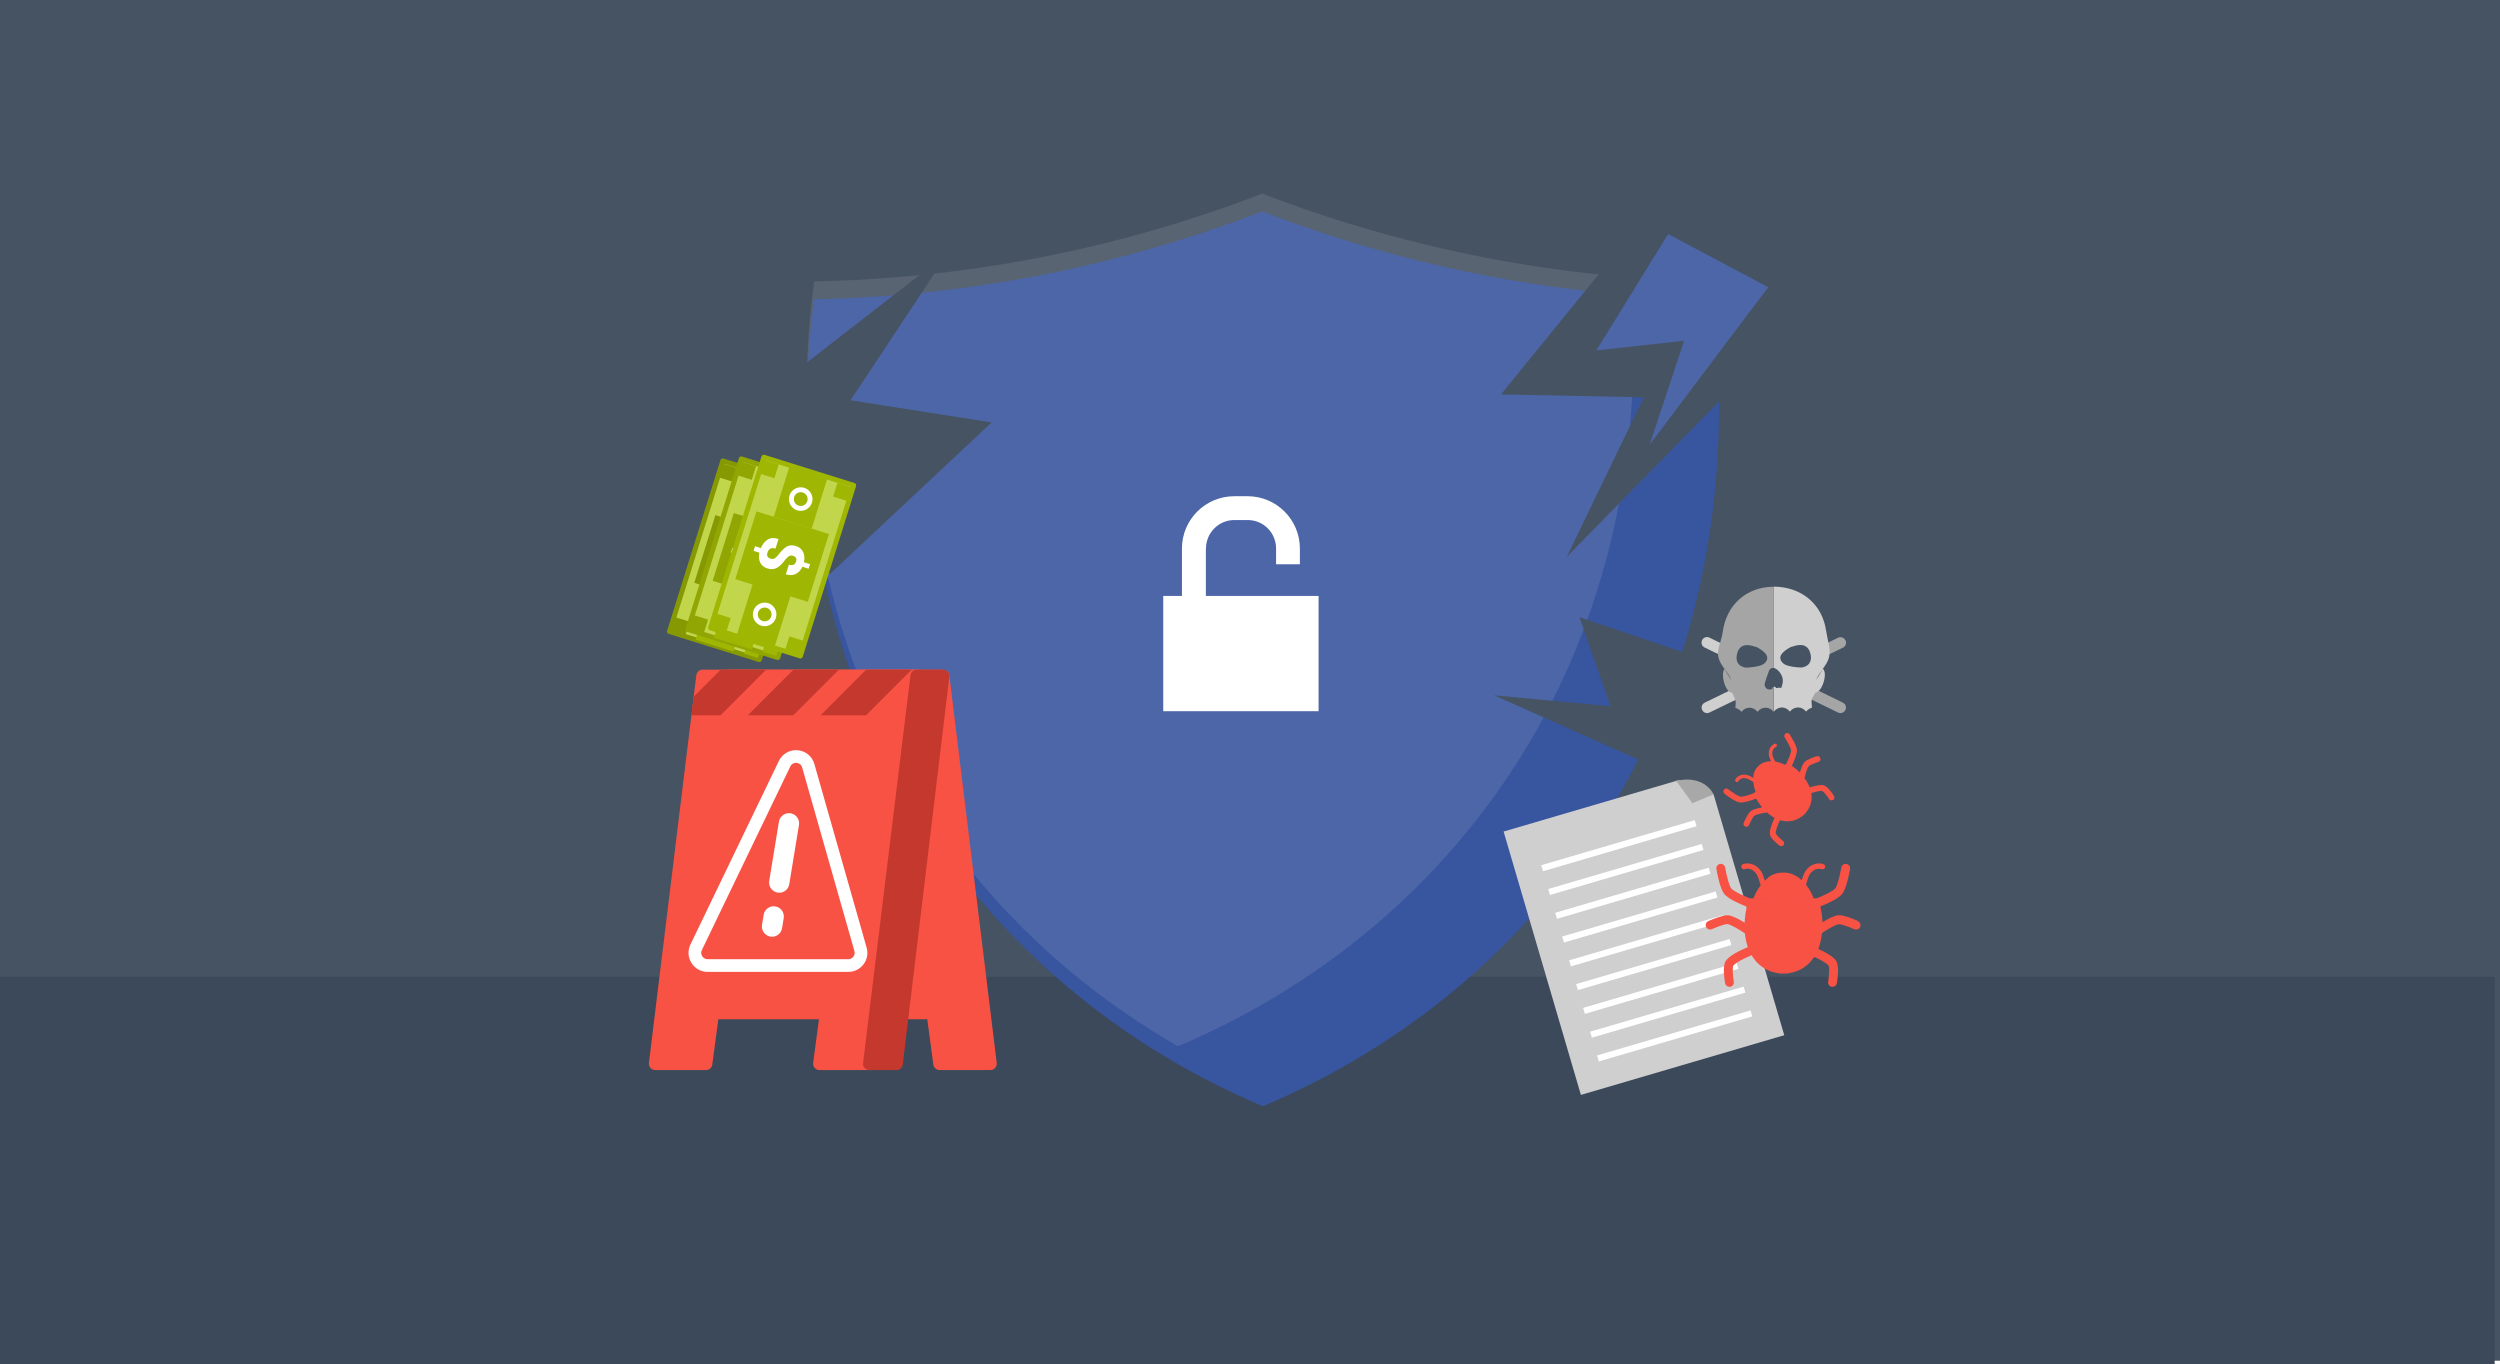 <svg width="1400" height="764" viewBox="0 0 1400 764" fill="none" xmlns="http://www.w3.org/2000/svg">
<rect width="1400" height="762" fill="#465363"/>
<rect y="547" width="1397" height="217" fill="#3B495A"/>
<g filter="url(#filter0_d_590_4085)">
<path d="M957.698 157.542C916.075 156.749 865.684 152.284 809.714 139.667C770.814 130.904 736.388 119.811 706.835 108.42C677.29 119.814 642.861 130.914 603.959 139.682C547.99 152.303 497.597 156.776 455.978 157.579C451.224 191.183 433.929 340.052 532.939 473.709C593.139 554.975 668.67 593.263 707.243 609.522C745.822 593.261 821.343 554.948 881.527 473.672C980.517 340.002 963.193 191.131 958.427 157.527" fill="url(#paint0_linear_590_4085)"/>
</g>
<path d="M913.05 155.333C881.7 152.839 846.942 148.051 809.714 139.667C770.814 130.904 736.388 119.811 706.835 108.42C677.29 119.814 642.861 130.914 603.959 139.682C547.99 152.303 497.597 156.776 455.978 157.579C451.224 191.183 433.929 340.052 532.939 473.709C573.542 528.517 621.112 563.777 659.629 585.921C698.266 569.609 773.629 531.29 833.698 450.164C918.433 335.75 917.941 210.201 913.05 155.333Z" fill="white" fill-opacity="0.1"/>
<path d="M710.19 362.199C732.696 361.732 750.563 343.109 750.097 320.603C749.631 298.097 731.008 280.23 708.501 280.696C685.995 281.162 668.128 299.785 668.594 322.292C669.061 344.798 687.683 362.665 710.19 362.199Z" fill="#4C66A8"/>
<path d="M729.051 321.038L689.609 321.855L691.679 421.768L731.12 420.95L729.051 321.038Z" fill="#4C66A8"/>
<path d="M555.319 236.558L464.906 321.288L389.992 251.024L531.036 141.495L476.272 224.159L555.319 236.558Z" fill="#465363"/>
<path d="M840.56 220.864L918.732 124.724L1002.43 184.253L877.43 311.787L920.556 222.499L840.56 220.864Z" fill="#465363"/>
<path d="M884.489 345.618L961.985 371.86L944.416 437.364L836.708 389.37L901.896 395.501L884.489 345.618Z" fill="#465363"/>
<path d="M675.356 307.137C675.356 298.363 682.498 291.221 691.204 291.221H698.754C707.528 291.221 714.602 298.363 714.602 307.137V315.98H727.933V307.137C727.933 291.017 714.806 277.89 698.686 277.89H691.136C675.016 277.89 661.889 291.017 661.889 307.137V333.732H651.414V398.28H738.408V333.732H675.288V307.137H675.356Z" fill="white"/>
<g clip-path="url(#clip0_590_4085)">
<path d="M558.164 595.256L531.617 378.143C531.399 376.36 529.885 375.019 528.088 375.019H407.681C406.573 375.019 405.529 375.535 404.856 376.415C404.184 377.295 403.959 378.437 404.249 379.506L455.446 568.176C455.866 569.725 457.273 570.8 458.877 570.8H519.287L522.668 596.157C522.903 597.924 524.41 599.243 526.192 599.243H554.634C556.737 599.243 558.419 597.344 558.164 595.256Z" fill="#F85245"/>
<path d="M516.538 376.218C515.863 375.456 514.894 375.019 513.876 375.019H393.468C391.672 375.019 390.157 376.36 389.939 378.143L363.393 595.256C363.138 597.344 364.82 599.243 366.922 599.243H395.364C397.146 599.243 398.653 597.924 398.889 596.157L402.269 570.8H458.618L455.362 595.218C455.082 597.318 456.769 599.243 458.886 599.243H487.329C489.126 599.243 490.64 597.902 490.858 596.119L517.404 379.006C517.529 377.995 517.213 376.98 516.538 376.218Z" fill="#F85245"/>
<path d="M530.753 376.215C530.079 375.454 529.111 375.019 528.094 375.019H513.399C511.602 375.019 510.088 376.36 509.87 378.143L483.323 595.256C483.199 596.266 483.515 597.281 484.19 598.044C484.865 598.806 485.834 599.243 486.853 599.243H502.022C503.821 599.243 505.337 597.898 505.552 596.111L531.624 378.998C531.745 377.989 531.428 376.975 530.753 376.215Z" fill="#C5382D"/>
<path d="M485.089 375.019L459.57 400.539H485.046L510.565 375.019H485.089Z" fill="#C5382D"/>
<path d="M444.316 375.019L418.797 400.539H444.272L469.792 375.019H444.316Z" fill="#C5382D"/>
<path d="M403.555 375.019L388.471 390.102L387.195 400.539H403.511L429.03 375.019H403.555Z" fill="#C5382D"/>
<path d="M475.058 544.254H396.244C392.553 544.254 389.177 542.387 387.213 539.262C385.249 536.136 385.033 532.284 386.636 528.958L436.176 426.125C438.116 422.099 442.243 419.746 446.699 420.128C451.152 420.511 454.819 423.536 456.043 427.834L485.317 530.667C486.242 533.914 485.605 537.321 483.571 540.015C481.536 542.709 478.433 544.254 475.058 544.254ZM445.788 427.2C445.008 427.2 443.436 427.437 442.581 429.211L393.042 532.044C392.272 533.642 392.92 534.979 393.234 535.479C393.549 535.979 394.471 537.142 396.244 537.142H475.058C476.184 537.142 477.218 536.627 477.895 535.73C478.573 534.831 478.785 533.696 478.478 532.614L449.204 429.78C448.581 427.592 446.662 427.261 446.089 427.212C446.012 427.205 445.91 427.2 445.788 427.2Z" fill="white"/>
<path d="M432.342 524.582C428.881 524.582 426.162 521.389 426.722 517.973L427.654 512.284C428.162 509.184 431.086 507.082 434.188 507.591C437.288 508.099 439.39 511.025 438.881 514.125L437.948 519.813C437.492 522.602 435.079 524.582 432.342 524.582Z" fill="white"/>
<path d="M436.381 499.932C432.92 499.932 430.201 496.739 430.761 493.322L436.201 460.139C436.709 457.039 439.635 454.937 442.735 455.446C445.835 455.954 447.936 458.88 447.427 461.98L441.987 495.163C441.531 497.951 439.118 499.932 436.381 499.932Z" fill="white"/>
</g>
<g clip-path="url(#clip1_590_4085)">
<path d="M999.187 579.718L885.292 613.145L842.008 465.66L940.028 436.893L959.601 444.833L999.187 579.718Z" fill="#CFCFCF"/>
<path d="M949.044 459.286L863.094 484.511L864.085 487.888L950.035 462.663L949.044 459.286Z" fill="white"/>
<path d="M952.959 472.616L867.008 497.841L867.991 501.192L953.942 475.967L952.959 472.616Z" fill="white"/>
<path d="M956.865 485.921L870.914 511.146L871.905 514.522L957.856 489.297L956.865 485.921Z" fill="white"/>
<path d="M960.771 499.225L874.82 524.45L875.811 527.827L961.762 502.602L960.771 499.225Z" fill="white"/>
<path d="M964.685 512.555L878.734 537.78L879.725 541.157L965.676 515.932L964.685 512.555Z" fill="white"/>
<path d="M968.584 525.86L882.633 551.085L883.624 554.461L969.575 529.236L968.584 525.86Z" fill="white"/>
<path d="M972.498 539.19L886.547 564.414L887.53 567.766L973.481 542.541L972.498 539.19Z" fill="white"/>
<path d="M976.412 552.519L890.461 577.744L891.444 581.096L977.395 555.871L976.412 552.519Z" fill="white"/>
<path d="M980.31 565.824L894.359 591.049L895.343 594.4L981.294 569.175L980.31 565.824Z" fill="white"/>
<path d="M938.672 437.292L947.733 449.795L959.605 444.833C959.605 444.833 954.72 433.595 938.672 437.292Z" fill="#A8A8A8"/>
</g>
<path d="M455.142 273.823L404.773 258.079L374.894 353.674L425.263 369.417L455.142 273.823Z" fill="#C1D64B"/>
<path d="M373.584 353.28L403.449 257.663C403.686 256.93 404.432 256.547 405.158 256.759L455.531 272.522C456.257 272.733 456.647 273.506 456.436 274.232L426.565 369.822C426.327 370.555 425.555 370.944 424.855 370.727L374.489 354.989C373.763 354.778 373.373 354.006 373.584 353.28ZM405.667 259.801L376.601 352.778L424.353 367.71L453.413 274.707L405.66 259.775L405.667 259.801Z" fill="#869903"/>
<path d="M440.533 269.257L419.336 262.631L410.323 291.465L431.52 298.091L440.533 269.257Z" fill="#9FB603"/>
<path d="M419.111 279.554C420.206 276.082 423.902 274.147 427.394 275.21C430.867 276.305 432.808 280.028 431.739 283.493C430.643 286.965 426.947 288.9 423.455 287.838C419.983 286.742 418.048 283.046 419.111 279.554ZM429.125 282.688C429.765 280.649 428.636 278.49 426.596 277.85C424.556 277.21 422.398 278.339 421.758 280.379C421.118 282.419 422.247 284.577 424.287 285.217C426.326 285.857 428.511 284.721 429.125 282.688Z" fill="white"/>
<path d="M441.216 301.118L400.641 288.436L388.778 326.388L429.354 339.07L441.216 301.118Z" fill="#869903"/>
<path d="M419.845 335.56L398.648 328.934L389.49 358.236L410.687 364.861L419.845 335.56Z" fill="#9FB603"/>
<path d="M398.931 344.129C400.026 340.657 403.723 338.723 407.215 339.785C410.687 340.88 412.628 344.603 411.559 348.068C410.464 351.541 406.767 353.475 403.275 352.413C399.803 351.317 397.869 347.621 398.931 344.129ZM408.945 347.263C409.585 345.224 408.449 343.039 406.416 342.425C404.377 341.785 402.192 342.921 401.578 344.954C400.938 346.994 402.067 349.152 404.107 349.792C406.147 350.432 408.305 349.303 408.945 347.263Z" fill="white"/>
<path d="M408.444 314.867C409.295 315.131 410.028 315.144 410.602 314.86C411.176 314.576 411.916 313.942 412.754 312.919C414.476 310.609 416.074 309.031 417.512 308.166C418.978 307.295 420.747 307.189 422.786 307.829C424.641 308.403 425.955 309.505 426.754 311.129C427.553 312.753 427.698 314.68 427.21 316.878L430.649 317.954L429.857 320.508L426.385 319.413C425.468 321.354 424.207 322.707 422.603 323.473C420.973 324.245 419.197 324.325 417.204 323.645L417.131 323.579L418.82 318.219C419.916 318.562 420.788 318.569 421.441 318.265C422.121 317.955 422.563 317.367 422.853 316.509C423.137 315.624 423.104 314.931 422.748 314.403C422.398 313.902 421.85 313.506 421.064 313.281C420.332 313.044 419.691 313.064 419.143 313.341C418.589 313.592 417.856 314.252 416.88 315.282C415.282 317.533 413.712 319.104 412.167 319.995C410.623 320.887 408.801 321.006 406.761 320.366C404.873 319.772 403.54 318.703 402.754 317.132C401.975 315.587 401.816 313.719 402.285 311.554L399.024 310.518L399.835 307.93L403.096 308.966C403.967 306.841 405.228 305.263 406.878 304.233C408.528 303.203 410.522 303.097 412.878 303.883L412.977 303.942L411.314 309.296C410.067 308.906 409.09 308.926 408.357 309.362C407.651 309.791 407.13 310.511 406.8 311.547C406.522 312.458 406.529 313.158 406.866 313.719C407.196 314.253 407.717 314.656 408.477 314.887L408.444 314.867Z" fill="white"/>
<path d="M453.673 274.851L445.984 272.448L443.581 280.137L451.27 282.54L453.673 274.851Z" fill="#9FB603"/>
<path d="M426.79 360.809L419.102 358.404L416.697 366.093L424.386 368.498L426.79 360.809Z" fill="#9FB603"/>
<path d="M386.182 348.147L378.492 345.746L376.092 353.436L383.781 355.837L386.182 348.147Z" fill="#869903"/>
<path d="M413.103 262.185L405.414 259.78L403.009 267.469L410.698 269.874L413.103 262.185Z" fill="#869903"/>
<path d="M465.455 272.683L415.086 256.94L385.207 352.534L435.576 368.277L465.455 272.683Z" fill="#C1D64B"/>
<path d="M383.887 352.137L413.785 256.541C413.996 255.814 414.768 255.425 415.494 255.636L465.861 271.373C466.593 271.611 466.983 272.383 466.765 273.083L436.894 368.673C436.683 369.399 435.91 369.789 435.184 369.578L384.818 353.84C384.092 353.629 383.702 352.857 383.914 352.131L383.887 352.137ZM415.996 258.653L386.93 351.629L434.682 366.561L463.722 273.591L415.97 258.659L415.996 258.653Z" fill="#91A603"/>
<path d="M450.845 268.121L429.648 261.496L420.636 290.33L441.833 296.955L450.845 268.121Z" fill="#9FB603"/>
<path d="M429.438 278.415C430.533 274.943 434.23 273.008 437.695 274.077C441.167 275.173 443.128 278.862 442.039 282.361C440.944 285.833 437.221 287.774 433.756 286.705C430.284 285.61 428.323 281.92 429.412 278.422L429.438 278.415ZM439.425 281.556C440.065 279.516 438.93 277.331 436.897 276.718C434.857 276.078 432.672 277.213 432.059 279.246C431.419 281.286 432.548 283.445 434.587 284.085C436.627 284.725 438.785 283.596 439.425 281.556Z" fill="white"/>
<path d="M451.555 299.991L410.953 287.3L399.091 325.252L439.692 337.943L451.555 299.991Z" fill="#91A603"/>
<path d="M430.126 334.457L408.93 327.828L399.766 357.128L420.962 363.757L430.126 334.457Z" fill="#9FB603"/>
<path d="M409.259 342.99C410.355 339.518 414.051 337.583 417.543 338.646C421.015 339.741 422.949 343.437 421.887 346.929C420.792 350.402 417.102 352.362 413.604 351.274C410.131 350.178 408.197 346.482 409.259 342.99ZM419.273 346.124C419.913 344.085 418.784 341.926 416.744 341.286C414.705 340.646 412.52 341.782 411.906 343.815C411.266 345.855 412.395 348.013 414.435 348.653C416.475 349.293 418.633 348.164 419.273 346.124Z" fill="white"/>
<path d="M418.771 313.727C419.649 313.985 420.355 314.004 420.93 313.721C421.504 313.437 422.217 312.81 423.081 311.78C424.804 309.469 426.401 307.891 427.866 307.02C429.332 306.148 431.101 306.043 433.141 306.683C434.995 307.257 436.309 308.359 437.115 310.009C437.913 311.633 438.059 313.56 437.571 315.758L441.01 316.834L440.192 319.395L436.719 318.3C435.802 320.241 434.542 321.594 432.938 322.36C431.307 323.132 429.532 323.212 427.538 322.532L427.466 322.466L429.155 317.106C430.251 317.449 431.122 317.455 431.775 317.152C432.455 316.841 432.924 316.247 433.188 315.396C433.471 314.511 433.438 313.818 433.082 313.29C432.732 312.789 432.184 312.393 431.399 312.168C430.666 311.931 430.026 311.951 429.478 312.228C428.923 312.479 428.191 313.139 427.24 314.162C425.643 316.413 424.099 317.978 422.528 318.876C420.957 319.774 419.161 319.886 417.122 319.246C415.234 318.652 413.9 317.583 413.115 316.012C412.329 314.441 412.177 312.599 412.645 310.434L409.384 309.398L410.196 306.811L413.483 307.84C414.354 305.714 415.615 304.137 417.265 303.107C418.915 302.077 420.902 301.945 423.265 302.756L423.364 302.816L421.701 308.169C420.454 307.78 419.477 307.8 418.744 308.235C418.038 308.665 417.49 309.391 417.187 310.421C416.903 311.305 416.916 312.031 417.253 312.592C417.583 313.127 418.105 313.529 418.864 313.76L418.771 313.727Z" fill="white"/>
<path d="M463.98 273.689L456.289 271.293L453.892 278.984L461.584 281.381L463.98 273.689Z" fill="#9FB603"/>
<path d="M437.118 359.693L429.43 357.285L427.022 364.973L434.71 367.381L437.118 359.693Z" fill="#9FB603"/>
<path d="M396.51 346.986L388.82 344.584L386.418 352.274L394.108 354.676L396.51 346.986Z" fill="#91A603"/>
<path d="M423.391 261.012L415.703 258.606L413.297 266.295L420.985 268.701L423.391 261.012Z" fill="#91A603"/>
<path d="M478.095 271.788L427.727 256.045L397.847 351.639L448.216 367.383L478.095 271.788Z" fill="#C1D64B"/>
<path d="M396.534 351.247L426.425 255.624C426.663 254.891 427.435 254.501 428.135 254.719L478.508 270.483C479.234 270.694 479.623 271.466 479.412 272.192L449.541 367.783C449.304 368.515 448.531 368.905 447.832 368.687L397.465 352.95C396.733 352.712 396.343 351.94 396.561 351.24L396.534 351.247ZM428.644 257.762L399.577 350.738L447.33 365.671L476.363 272.675L428.611 257.742L428.644 257.762Z" fill="#9FB603"/>
<path d="M463.528 267.226L442.305 260.592L433.292 289.427L454.515 296.06L463.528 267.226Z" fill="#9FB603"/>
<path d="M442.083 277.514C443.179 274.041 446.901 272.1 450.367 273.169C453.839 274.265 455.8 277.954 454.711 281.453C453.616 284.925 449.92 286.859 446.428 285.797C442.956 284.702 441.021 281.005 442.083 277.514ZM452.097 280.648C452.737 278.608 451.602 276.423 449.569 275.81C447.529 275.17 445.344 276.305 444.73 278.338C444.09 280.378 445.219 282.536 447.259 283.176C449.299 283.816 451.457 282.688 452.097 280.648Z" fill="white"/>
<path d="M464.211 299.067L423.609 286.376L411.747 324.328L452.349 337.019L464.211 299.067Z" fill="#9FB603"/>
<path d="M442.752 333.516L421.555 326.891L412.396 356.192L433.593 362.818L442.752 333.516Z" fill="#9FB603"/>
<path d="M421.884 342.095C422.98 338.623 426.702 336.682 430.168 337.751C433.64 338.846 435.574 342.543 434.512 346.035C433.417 349.507 429.727 351.468 426.229 350.379C422.756 349.284 420.815 345.561 421.884 342.095ZM431.898 345.23C432.538 343.19 431.403 341.005 429.369 340.391C427.336 339.778 425.145 340.887 424.531 342.92C423.891 344.96 425.02 347.118 427.06 347.758C429.1 348.398 431.258 347.269 431.898 345.23Z" fill="white"/>
<path d="M431.427 312.832C432.278 313.096 433.011 313.109 433.585 312.825C434.159 312.542 434.872 311.914 435.737 310.885C437.459 308.574 439.057 306.996 440.496 306.131C441.961 305.26 443.73 305.154 445.77 305.794C447.625 306.368 448.938 307.47 449.737 309.094C450.536 310.718 450.681 312.645 450.193 314.843L453.632 315.919L452.814 318.48L449.342 317.385C448.425 319.326 447.164 320.679 445.56 321.445C443.93 322.217 442.148 322.27 440.161 321.617L440.088 321.551L441.777 316.191C442.873 316.534 443.744 316.541 444.398 316.237C445.078 315.927 445.546 315.332 445.81 314.481C446.094 313.596 446.061 312.903 445.704 312.375C445.354 311.874 444.807 311.478 444.021 311.253C443.288 311.016 442.648 311.036 442.1 311.313C441.546 311.564 440.813 312.224 439.863 313.247C438.266 315.498 436.695 317.069 435.15 317.961C433.573 318.832 431.784 318.971 429.744 318.331C427.856 317.737 426.523 316.668 425.737 315.097C424.951 313.526 424.799 311.684 425.268 309.519L422.007 308.483L422.818 305.896L426.079 306.932C426.95 304.806 428.211 303.228 429.855 302.172C431.505 301.142 433.498 301.036 435.855 301.822L435.954 301.881L434.291 307.234C433.043 306.845 432.066 306.865 431.334 307.301C430.601 307.737 430.08 308.456 429.776 309.486C429.499 310.397 429.512 311.123 429.842 311.658C430.173 312.192 430.694 312.595 431.453 312.826L431.427 312.832Z" fill="white"/>
<path d="M476.641 272.819L468.953 270.41L466.544 278.098L474.232 280.506L476.641 272.819Z" fill="#9FB603"/>
<path d="M449.736 358.773L442.047 356.371L439.645 364.06L447.334 366.462L449.736 358.773Z" fill="#9FB603"/>
<path d="M409.166 346.084L401.477 343.681L399.073 351.37L406.762 353.773L409.166 346.084Z" fill="#9FB603"/>
<path d="M436.065 260.123L428.375 257.721L425.973 265.411L433.663 267.813L436.065 260.123Z" fill="#9FB603"/>
<path d="M1040.55 515.777C1038.67 514.943 1032.34 512.197 1029.32 512.544C1027.06 512.788 1023.72 514.491 1020.59 516.438C1020.45 513.379 1020.04 510.424 1019.38 507.678V507.608C1024.14 505.697 1029.35 503.194 1031.47 500.796C1033.94 497.945 1035.58 489.255 1036.03 486.648C1036.27 485.293 1035.33 484.006 1033.98 483.798C1032.62 483.555 1031.33 484.493 1031.13 485.814C1030.33 490.472 1028.83 496.277 1027.72 497.528C1026.33 499.127 1021.91 501.213 1017.33 503.055C1011.31 503.298 1005.13 503.437 998.799 503.437C1004.57 503.437 1010.17 503.298 1015.66 503.09C1014.55 500.17 1013.09 497.598 1011.35 495.443C1011.9 493.461 1012.81 490.646 1013.36 489.777C1016.11 485.536 1019.72 486.613 1020.11 486.718C1020.87 486.996 1021.74 486.613 1022.02 485.814C1022.3 485.049 1021.91 484.18 1021.11 483.902C1018.99 483.137 1014.13 483.033 1010.86 488.143C1010.24 489.116 1009.51 491.167 1008.98 492.87C1008.36 492.314 1007.7 491.793 1007.04 491.341C1007.04 491.341 1006.83 491.202 1006.76 491.132C1006.48 490.958 1006.24 490.785 1005.96 490.646C1005.51 490.368 1005.02 490.124 1004.53 489.916C1004.29 489.811 1004.05 489.672 1003.8 489.568C1003.11 489.29 1002.38 489.081 1001.68 488.908C1001.44 488.838 1001.2 488.838 1000.95 488.803C1000.64 488.769 1000.33 488.664 999.981 488.664C999.981 488.664 999.981 488.699 999.946 488.734C999.564 488.734 999.181 488.63 998.799 488.63C998.73 488.63 998.695 488.63 998.625 488.63C998.173 488.63 997.756 488.734 997.304 488.769C997.304 488.769 997.304 488.699 997.235 488.664C994.697 488.873 992.299 489.811 990.144 491.341C990.144 491.41 990.283 491.445 990.318 491.515C989.622 492.001 988.962 492.557 988.302 493.148C987.78 491.41 987.015 489.186 986.355 488.143C983.088 483.033 978.221 483.137 976.101 483.902C975.336 484.18 974.919 485.049 975.197 485.814C975.475 486.579 976.344 486.961 977.109 486.718C977.248 486.648 981.002 485.327 983.852 489.777C984.443 490.68 985.417 493.844 985.973 495.79C984.374 497.876 982.983 500.309 981.941 503.09C987.294 503.298 992.82 503.437 998.417 503.437C992.09 503.437 985.903 503.298 979.855 503.055C975.267 501.213 970.887 499.127 969.496 497.528C968.419 496.277 966.889 490.472 966.09 485.814C965.847 484.458 964.561 483.555 963.24 483.798C961.884 484.041 960.98 485.293 961.189 486.648C961.641 489.255 963.24 497.945 965.742 500.796C967.898 503.263 973.355 505.836 978.221 507.782C977.526 510.598 977.109 513.587 977.005 516.681C973.737 514.665 970.261 512.857 967.898 512.579C964.873 512.301 958.547 514.978 956.67 515.812C955.419 516.368 954.863 517.828 955.419 519.079C955.975 520.331 957.47 520.887 958.686 520.331C962.266 518.697 966.264 517.411 967.307 517.48C969.149 517.689 973.251 520.087 977.109 522.66C977.144 523.077 977.248 523.424 977.283 523.841C977.352 524.293 977.422 524.745 977.491 525.197C977.769 526.796 978.117 528.325 978.569 529.751C978.604 529.855 978.638 529.959 978.673 530.063C978.708 530.168 978.743 530.272 978.812 530.376C974.085 532.358 968.141 535.277 966.333 538.267C964.665 541.013 965.569 547.756 966.02 550.537C966.229 551.754 967.272 552.623 968.454 552.623C968.593 552.623 968.732 552.623 968.871 552.623C970.226 552.414 971.13 551.128 970.922 549.772C970.296 546.018 970.157 541.777 970.609 540.874C971.513 539.344 975.997 536.981 980.898 534.93C984.13 540.457 989.101 543.794 994.871 544.836C995.671 545.01 996.505 545.114 997.339 545.184H998.243C998.243 545.184 998.556 545.219 998.73 545.219C998.903 545.219 999.077 545.184 999.251 545.184H1000.15C1000.88 545.149 1001.58 545.045 1002.28 544.941V544.871C1007.84 543.967 1012.67 540.943 1015.97 535.868C1019.97 537.676 1023.3 539.588 1024.07 540.839C1024.52 541.778 1024.38 545.949 1023.76 549.772C1023.55 551.128 1024.45 552.414 1025.81 552.623C1025.95 552.623 1026.09 552.623 1026.22 552.623C1027.41 552.623 1028.48 551.754 1028.66 550.537C1029.11 547.756 1029.98 541.013 1028.35 538.267C1026.85 535.764 1022.44 533.296 1018.23 531.419C1019.27 528.812 1019.97 525.823 1020.28 522.52C1024.03 520.018 1028 517.758 1029.77 517.55C1030.81 517.446 1034.81 518.766 1038.39 520.365C1039.64 520.922 1041.1 520.365 1041.66 519.114C1042.21 517.863 1041.66 516.403 1040.41 515.847L1040.55 515.777Z" fill="#F85245"/>
<path d="M1017.37 423.431C1016.09 423.858 1011.78 425.33 1010.46 426.844C1009.47 427.967 1008.59 430.28 1007.93 432.62C1006.51 431.19 1004.99 429.934 1003.45 428.888L1003.42 428.854C1004.89 425.805 1006.32 422.267 1006.29 420.155C1006.23 417.668 1003.16 412.703 1002.22 411.231C1001.74 410.461 1000.71 410.251 999.956 410.752C999.186 411.236 998.976 412.265 999.461 413.002C1001.14 415.629 1002.99 419.125 1003.01 420.23C1003.04 421.628 1001.81 424.607 1000.39 427.544C997.567 430.336 994.611 433.153 991.525 435.965C994.34 433.4 997.008 430.845 999.594 428.303C997.754 427.373 995.899 426.767 994.093 426.488C993.484 425.275 992.673 423.5 992.558 422.829C992.013 419.54 994.255 418.459 994.488 418.34C994.985 418.136 995.239 417.563 995.019 417.049C994.815 416.553 994.242 416.299 993.729 416.518C992.355 417.088 989.935 419.2 990.612 423.144C990.739 423.897 991.294 425.222 991.797 426.284C991.245 426.291 990.691 426.33 990.168 426.403C990.168 426.403 990.004 426.428 989.939 426.425C989.727 426.464 989.531 426.487 989.333 426.543C988.989 426.608 988.644 426.706 988.314 426.82C988.149 426.877 987.968 426.918 987.803 426.975C987.34 427.148 986.892 427.371 986.475 427.595C986.326 427.669 986.207 427.778 986.073 427.869C985.905 427.991 985.706 428.079 985.536 428.233C985.536 428.233 985.552 428.25 985.55 428.283C985.364 428.453 985.131 428.572 984.944 428.742C984.911 428.773 984.894 428.788 984.86 428.819C984.639 429.02 984.482 429.256 984.277 429.474C984.277 429.474 984.246 429.44 984.197 429.454C983.052 430.683 982.299 432.207 981.928 433.911C981.958 433.945 982.042 433.9 982.09 433.918C981.967 434.464 981.892 435.029 981.832 435.611C980.806 434.995 979.444 434.25 978.658 434.035C974.794 432.994 972.466 435.208 971.772 436.523C971.523 436.999 971.705 437.608 972.181 437.857C972.656 438.107 973.25 437.907 973.515 437.448C973.552 437.353 974.796 435.04 978.164 435.944C978.853 436.122 980.734 437.232 981.87 437.935C982.017 439.662 982.42 441.467 983.147 443.287C985.851 441.01 988.609 438.622 991.339 436.134C988.253 438.946 985.173 441.628 982.115 444.197C979.058 445.337 975.995 446.267 974.606 446.104C973.524 445.973 970.198 443.821 967.738 441.904C967.017 441.351 965.988 441.482 965.452 442.188C964.899 442.909 965.014 443.921 965.719 444.49C967.098 445.56 971.739 449.089 974.227 449.367C976.375 449.613 980.18 448.442 983.419 447.229C984.331 448.911 985.456 450.555 986.78 452.11C984.29 452.579 981.791 453.242 980.515 454.157C978.916 455.365 977.02 459.482 976.475 460.723C976.112 461.55 976.489 462.51 977.317 462.873C978.144 463.236 979.12 462.843 979.467 462.031C980.487 459.643 981.865 457.239 982.405 456.81C983.396 456.093 986.463 455.44 989.488 454.98C989.69 455.168 989.895 455.291 990.098 455.479C990.332 455.669 990.567 455.858 990.802 456.048C991.648 456.704 992.497 457.296 993.351 457.79C993.414 457.825 993.478 457.861 993.541 457.896C993.604 457.932 993.668 457.967 993.748 457.987C992.322 461.054 990.721 465.12 991.168 467.382C991.574 469.463 995.012 472.35 996.468 473.506C997.11 474.006 998.005 473.967 998.582 473.442C998.65 473.38 998.717 473.318 998.785 473.256C999.354 472.552 999.223 471.523 998.519 470.955C996.545 469.402 994.593 467.395 994.412 466.753C994.173 465.605 995.31 462.46 996.789 459.281C1000.82 460.541 1004.73 459.959 1008.01 457.904C1008.47 457.633 1008.93 457.313 1009.37 456.976L1009.81 456.575C1009.81 456.575 1009.97 456.453 1010.06 456.375C1010.14 456.298 1010.21 456.204 1010.3 456.127L1010.74 455.725C1011.08 455.384 1011.37 455.024 1011.67 454.664L1011.63 454.63C1013.95 451.718 1014.96 448.096 1014.31 444.153C1017.07 443.258 1019.54 442.707 1020.47 442.978C1021.11 443.235 1022.9 445.331 1024.29 447.474C1024.79 448.228 1025.8 448.454 1026.56 447.953C1026.63 447.891 1026.69 447.83 1026.76 447.768C1027.34 447.243 1027.48 446.34 1027.02 445.669C1026.01 444.112 1023.43 440.437 1021.42 439.823C1019.57 439.267 1016.32 440.025 1013.44 440.978C1012.79 439.243 1011.8 437.476 1010.48 435.726C1011.2 432.837 1012.13 429.974 1012.9 429.085C1013.37 428.57 1015.9 427.438 1018.36 426.627C1019.22 426.342 1019.68 425.422 1019.4 424.564C1019.11 423.707 1018.19 423.242 1017.34 423.527L1017.37 423.431Z" fill="#F85245"/>
<path d="M977.214 387.882C976.185 386.595 975.156 385.309 974.256 383.958L954.64 393.477C953.097 394.249 952.454 396.049 953.225 397.593C953.997 399.136 955.798 399.779 957.341 399.008L978.243 388.846C977.921 388.525 977.536 388.267 977.214 387.882Z" fill="#CFCFCF"/>
<path d="M1033.42 358.555C1032.64 357.012 1030.84 356.369 1029.3 357.14L1015.6 363.829C1015.6 363.829 1016.05 364.15 1016.31 364.343C1017.72 365.758 1018.56 367.302 1019.07 368.974L1032.07 362.671C1033.61 361.899 1034.25 360.099 1033.48 358.555H1033.42Z" fill="#A5A5A5"/>
<path d="M969.378 367.816C969.506 366.273 969.828 364.793 970.407 363.443L957.287 357.076C955.743 356.304 953.943 356.947 953.171 358.491C952.399 360.034 953.042 361.835 954.586 362.607L969.313 369.746C969.313 369.102 969.313 368.459 969.313 367.752L969.378 367.816Z" fill="#CFCFCF"/>
<path d="M1032.01 393.477L1013.16 384.28C1013.16 384.28 1012.84 384.73 1012.78 384.795C1011.68 386.338 1010.52 387.817 1009.37 389.297L1029.3 399.008C1030.85 399.78 1032.65 399.136 1033.42 397.593C1034.19 396.049 1033.55 394.249 1032.01 393.477Z" fill="#A5A5A5"/>
<path d="M992.524 385.888C990.723 386.338 989.115 386.403 988.215 383.959C987.893 382.672 990.337 376.627 990.787 375.212C991.495 374.247 992.331 373.926 993.231 374.055V328.586C978.375 328.586 966.734 338.361 964.676 354.182C964.033 358.941 961.203 363.829 962.361 368.331C963.712 373.283 968.021 376.434 969.564 381L965.705 374.633C963.647 377.142 965.577 385.631 968.664 387.496C969.114 387.753 969.628 387.946 970.143 388.139C972.522 393.22 972.008 392.577 971.815 396.435C973.101 396.757 974.259 397.529 975.224 398.622C976.381 397.143 977.989 396.307 979.725 396.307C981.462 396.307 983.07 397.207 984.227 398.622C985.385 397.143 986.993 396.307 988.729 396.307C990.466 396.307 992.073 397.207 993.231 398.622V384.666C992.588 384.795 992.395 385.438 992.524 386.017V385.888ZM977.089 373.797C972.522 372.704 971.686 369.167 973.037 365.115C974.902 360.227 979.275 360.806 983.584 362.414L982.812 361.899C986.028 363.507 992.845 367.302 987.957 371.611C986.35 373.218 979.275 374.055 977.153 373.797H977.089Z" fill="#A5A5A5"/>
<path d="M1022.68 353.603C1020.56 337.782 1008.15 328.521 993.289 328.521V374.054C994.768 374.312 996.247 375.727 997.212 377.334C998.884 379.971 998.563 382.286 997.534 385.245C996.569 384.988 995.604 385.116 994.575 385.373C994.511 384.923 994.189 384.537 993.611 384.537C993.546 384.537 993.418 384.537 993.353 384.537V398.493C994.511 397.078 996.119 396.178 997.855 396.178C999.592 396.178 1001.2 397.078 1002.36 398.493C1003.51 397.014 1005.12 396.178 1006.92 396.178C1008.72 396.178 1010.27 397.078 1011.43 398.493C1012.33 397.4 1013.42 396.628 1014.71 396.307C1014.45 392.062 1013.87 392.191 1016.57 388.01H1016.38C1016.89 387.882 1017.41 387.689 1017.86 387.367C1021.07 385.373 1023.39 376.82 1020.81 374.505C1022.23 372.575 1023.58 370.582 1024.22 368.202C1025.38 363.7 1023.32 358.298 1022.74 353.539L1022.68 353.603ZM1009.5 373.733C1007.31 373.99 1000.3 373.218 998.691 371.546C993.804 367.237 1000.56 363.443 1003.84 361.835L1003 362.35C1007.31 360.742 1011.68 360.163 1013.55 365.051C1014.9 369.102 1014.06 372.64 1009.5 373.733ZM1017.02 380.872C1017.86 378.556 1019.4 376.563 1020.88 374.505L1017.02 380.872Z" fill="#CFCFCF"/>
<path d="M893.966 196.219L934.166 131.061L990.21 160.834L923.832 248.975L943.109 190.819L893.966 196.219Z" fill="#4C66A8"/>
<defs>
<filter id="filter0_d_590_4085" x="401.854" y="68.478" width="610.714" height="600.957" filterUnits="userSpaceOnUse" color-interpolation-filters="sRGB">
<feFlood flood-opacity="0" result="BackgroundImageFix"/>
<feColorMatrix in="SourceAlpha" type="matrix" values="0 0 0 0 0 0 0 0 0 0 0 0 0 0 0 0 0 0 127 0" result="hardAlpha"/>
<feOffset dy="9.986"/>
<feGaussianBlur stdDeviation="24.964"/>
<feComposite in2="hardAlpha" operator="out"/>
<feColorMatrix type="matrix" values="0 0 0 0 0 0 0 0 0 0 0 0 0 0 0 0 0 0 0.05 0"/>
<feBlend mode="normal" in2="BackgroundImageFix" result="effect1_dropShadow_590_4085"/>
<feBlend mode="normal" in="SourceGraphic" in2="effect1_dropShadow_590_4085" result="shape"/>
</filter>
<linearGradient id="paint0_linear_590_4085" x1="699.3" y1="-162.858" x2="718.844" y2="780.494" gradientUnits="userSpaceOnUse">
<stop stop-color="#38559F"/>
<stop offset="1" stop-color="#38559F"/>
</linearGradient>
<clipPath id="clip0_590_4085">
<rect width="224.224" height="224.224" fill="white" transform="translate(348.664 375.019)"/>
</clipPath>
<clipPath id="clip1_590_4085">
<rect width="174.004" height="153.705" fill="white" transform="translate(842.016 465.66) rotate(-16.356)"/>
</clipPath>
</defs>
</svg>
